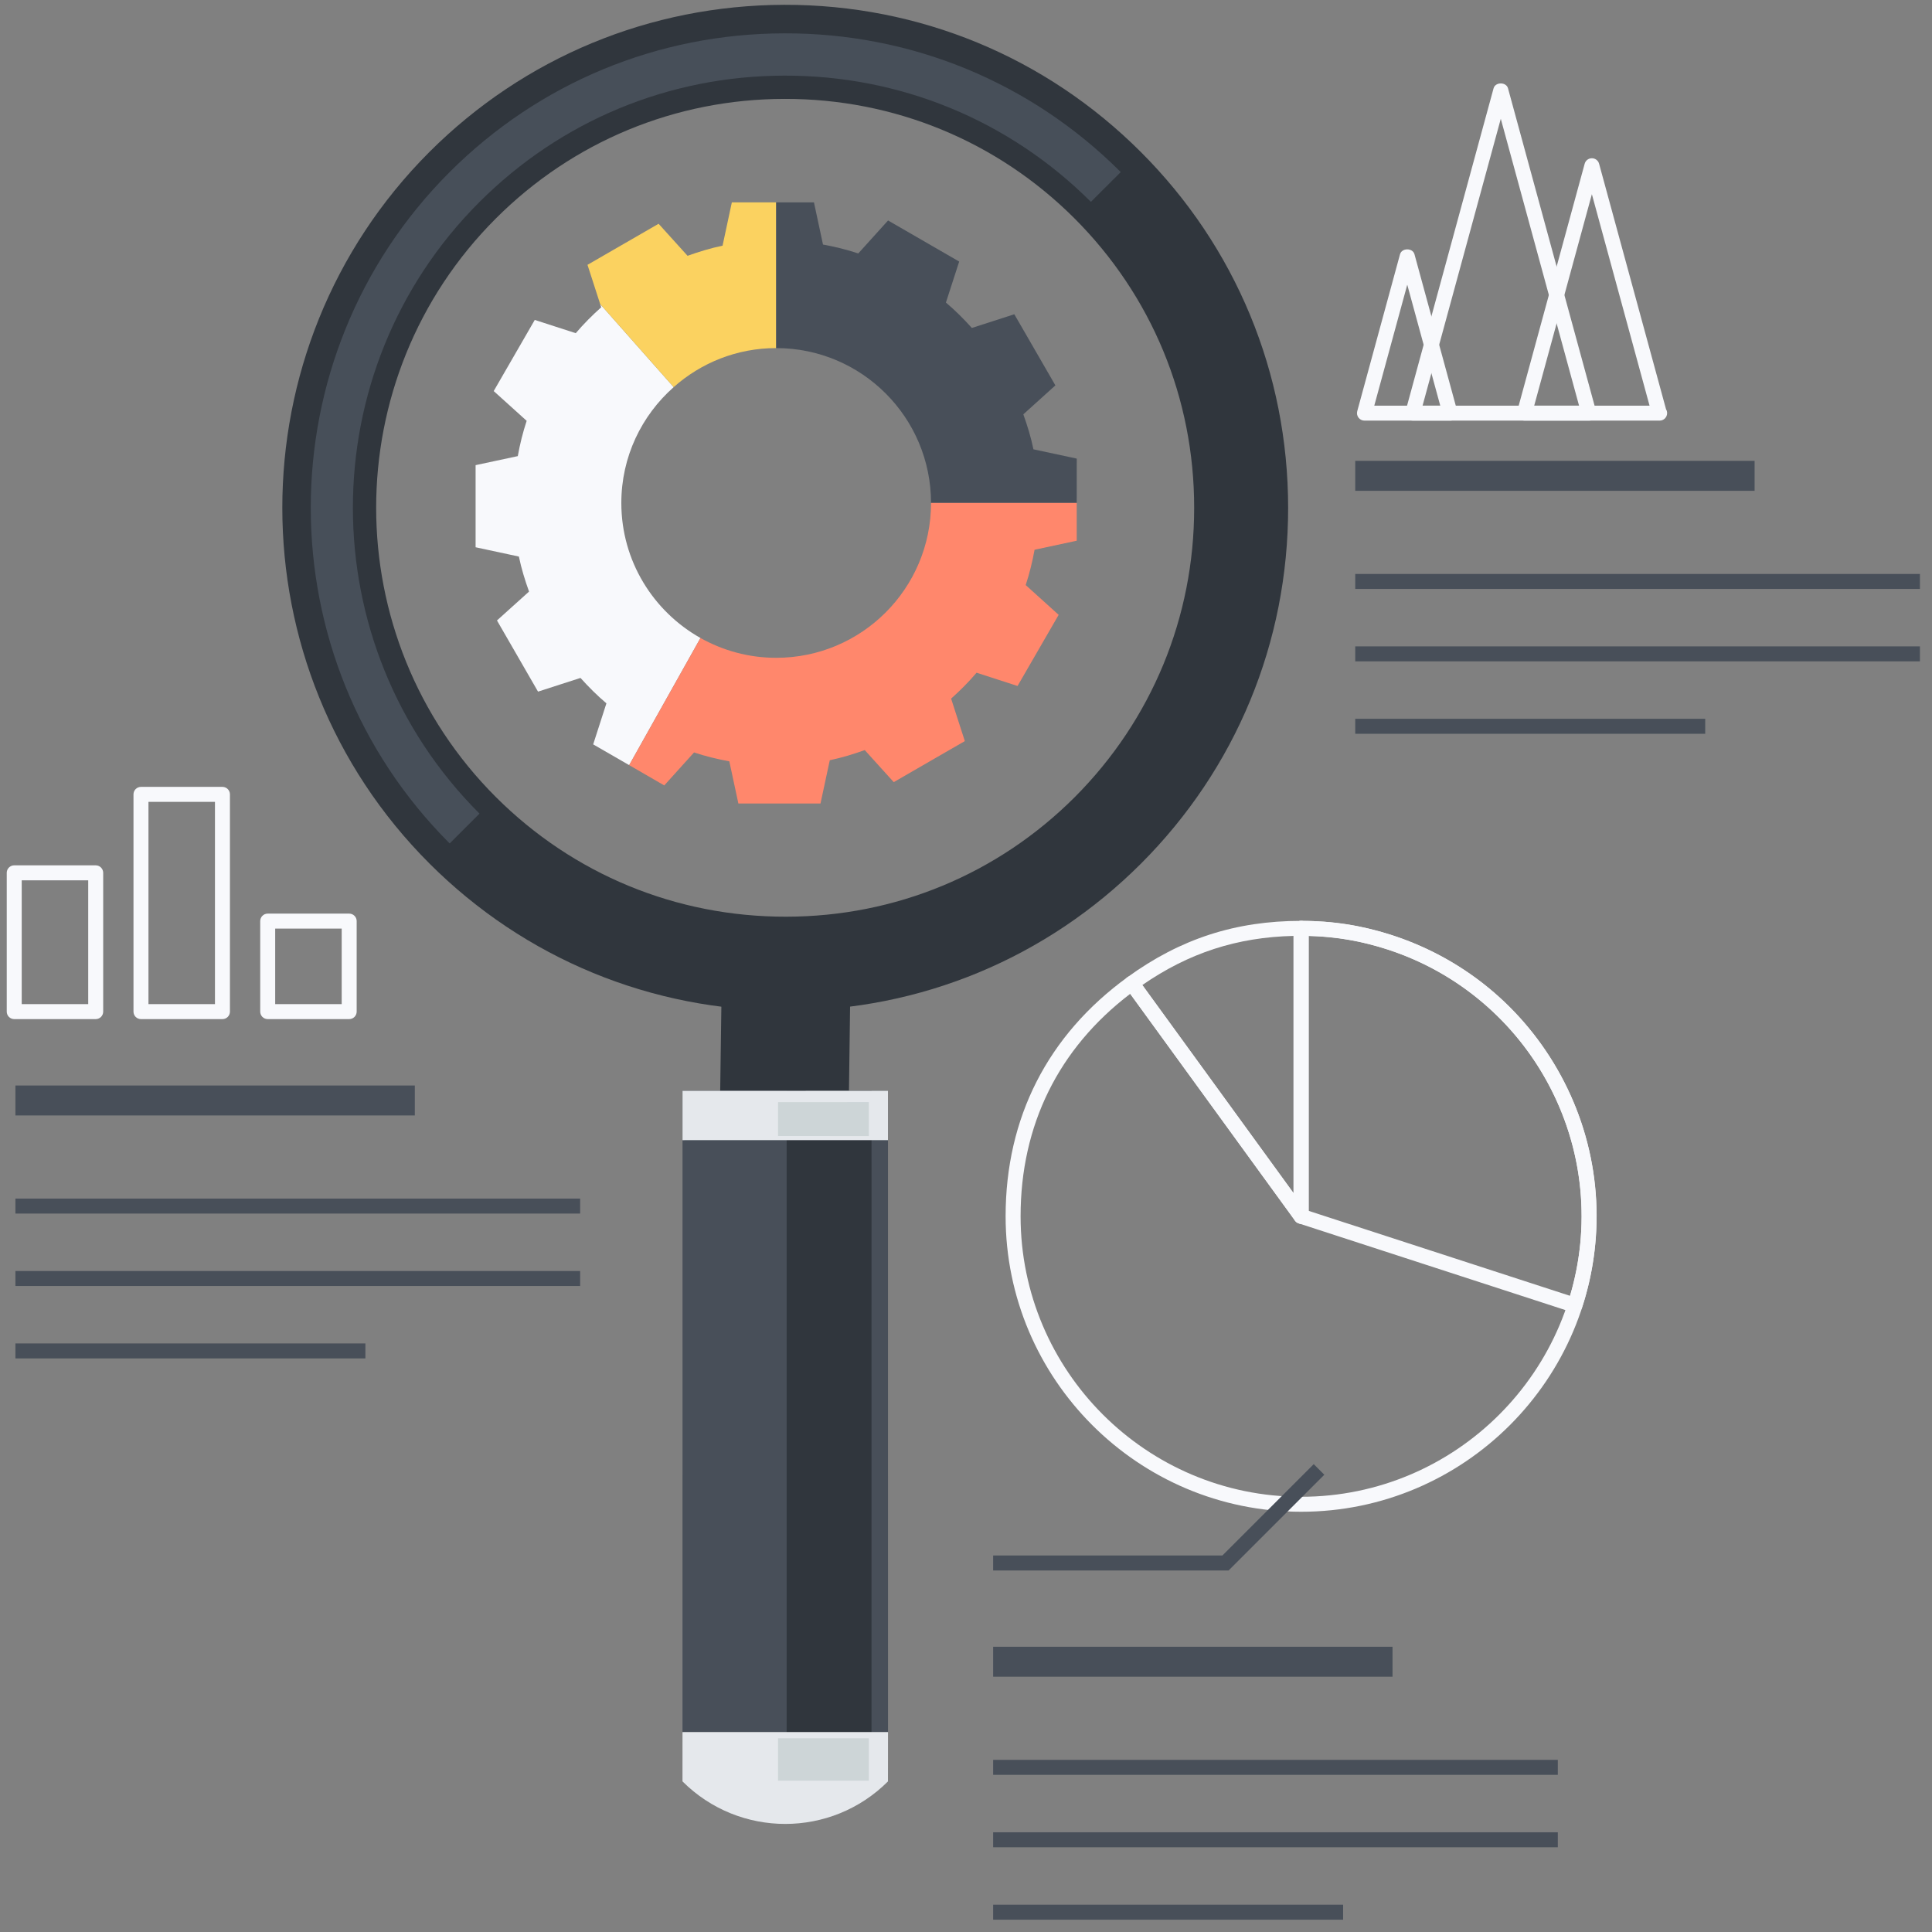 <?xml version="1.0" encoding="UTF-8" standalone="no"?>
<svg width="129px" height="129px" viewBox="0 0 129 129" version="1.1" xmlns="http://www.w3.org/2000/svg" xmlns:xlink="http://www.w3.org/1999/xlink" xmlns:sketch="http://www.bohemiancoding.com/sketch/ns">
    <rect x="0" y="0" width="129" height="129" fill="#808080" stroke="none"/>
    <!-- Generator: Sketch 3.4.1 (15681) - http://www.bohemiancoding.com/sketch -->
    <title>Group</title>
    <desc>Created with Sketch.</desc>
    <defs></defs>
    <g id="Page-10" stroke="none" stroke-width="1" fill="none" fill-rule="evenodd" sketch:type="MSPage">
        <g id="Group" sketch:type="MSLayerGroup">
            <path d="M52.498,61.208 C45.158,61.222 38.286,58.385 33.113,53.223 C22.455,42.574 22.45,25.244 33.104,14.592 C38.243,9.452 45.087,6.614 52.374,6.603 C59.701,6.587 66.578,9.425 71.741,14.579 C76.895,19.734 79.739,26.59 79.735,33.905 C79.738,41.206 76.902,48.073 71.758,53.228 C66.622,58.361 59.787,61.201 52.498,61.208 M86.009,33.898 C86.006,24.915 82.512,16.482 76.172,10.147 C69.821,3.796 61.363,0.303 52.364,0.321 C43.4,0.346 34.984,3.837 28.665,10.154 C15.577,23.254 15.576,44.57 28.679,57.661 C35.038,64.015 43.503,67.5 52.506,67.486 C61.47,67.47 69.875,63.974 76.19,57.658 C82.525,51.318 86.014,42.883 86.009,33.898" id="Fill-817" fill="#30363D" sketch:type="MSShapeGroup"></path>
            <path d="M32.014,54.322 C20.749,43.068 20.745,24.752 32.004,13.498 C37.439,8.062 44.671,5.063 52.368,5.05 C60.112,5.032 67.382,8.03 72.84,13.478 L74.833,11.489 L74.789,11.445 C68.798,5.481 60.839,2.205 52.369,2.226 C43.918,2.241 35.977,5.537 30.014,11.499 C17.66,23.856 17.66,43.96 30.025,56.316 L32.019,54.324 L32.014,54.322" id="Fill-820" fill="#474F59" sketch:type="MSShapeGroup"></path>
            <path d="M56.68,73.27 C56.714,70.724 56.751,68.17 56.781,65.608 C56.781,64.433 56.318,63.355 55.554,62.603 C54.563,62.704 53.558,62.752 52.546,62.752 C51.496,62.752 50.452,62.705 49.415,62.597 C48.662,63.347 48.188,64.428 48.188,65.598 C48.152,68.157 48.118,70.721 48.081,73.296 C48.078,75.741 49.938,76.768 52.366,76.731 L52.383,76.731 C54.825,76.727 56.688,75.693 56.68,73.27" id="Fill-821" fill="#30363D" sketch:type="MSShapeGroup"></path>
            <path d="M59.293,115.654 L45.571,115.653 L45.572,72.834 L59.29,72.833 L59.293,115.654" id="Fill-822" fill="#484F59" sketch:type="MSShapeGroup"></path>
            <path d="M58.191,115.651 L52.524,115.654 L52.524,72.832 L58.193,72.834 L58.191,115.651" id="Fill-823" fill="#30363D" sketch:type="MSShapeGroup"></path>
            <path d="M59.29,76.126 L45.571,76.129 L45.572,72.834 L59.29,72.833 L59.29,76.126" id="Fill-824" fill="#E5E8EC" sketch:type="MSShapeGroup"></path>
            <path d="M58.014,75.855 L51.95,75.852 L51.95,73.589 L58.011,73.586 L58.014,75.855" id="Fill-825" fill="#CDD5D7" sketch:type="MSShapeGroup"></path>
            <path d="M59.29,118.945 C55.502,122.731 49.362,122.731 45.57,118.944 C45.572,117.845 45.571,116.75 45.571,115.653 C50.146,115.652 54.719,115.653 59.293,115.654 C59.289,116.749 59.289,117.845 59.29,118.945" id="Fill-826" fill="#E5E8EC" sketch:type="MSShapeGroup"></path>
            <path d="M58.013,118.897 L51.95,118.895 L51.95,116.065 L58.013,116.065 L58.013,118.897" id="Fill-827" fill="#CDD5D7" sketch:type="MSShapeGroup"></path>
            <path d="M62.165,33.581 L71.893,33.581 L71.893,33.582 L62.165,33.582 L62.165,33.581 Z" id="Fill-828" fill="#B7BEC0" sketch:type="MSShapeGroup"></path>
            <path d="M35.324,39.499 L33.183,41.428 L35.924,46.18 L38.759,45.265 C39.3,45.867 39.872,46.439 40.49,46.962 L39.607,49.702 L42.01,51.088 L46.771,42.599 C43.618,40.823 41.486,37.455 41.486,33.581 C41.486,30.498 42.842,27.74 44.981,25.849 L40.074,20.303 L40.143,20.518 C39.538,21.058 38.968,21.63 38.443,22.246 L35.706,21.362 L32.965,26.112 L35.166,28.099 C34.913,28.862 34.718,29.648 34.573,30.455 L31.756,31.058 L31.756,36.541 L34.646,37.161 C34.813,37.967 35.051,38.738 35.324,39.499" id="Fill-829" fill="#F8F9FC" sketch:type="MSShapeGroup"></path>
            <path d="M51.825,23.242 L51.825,13.513 L48.865,13.513 L48.246,16.403 C47.443,16.57 46.669,16.808 45.908,17.08 L43.975,14.941 L39.227,17.682 L40.074,20.303 L44.981,25.849 C46.804,24.23 49.195,23.242 51.825,23.242" id="Fill-830" fill="#FBD260" sketch:type="MSShapeGroup"></path>
            <path d="M51.825,23.242 C57.535,23.242 62.165,27.869 62.165,33.581 L71.893,33.581 L71.895,30.621 L69.003,30.001 C68.838,29.198 68.599,28.424 68.328,27.665 L70.468,25.732 L67.726,20.983 L64.89,21.898 C64.352,21.296 63.778,20.724 63.159,20.202 L64.045,17.464 L59.296,14.721 L57.307,16.922 C56.545,16.67 55.757,16.474 54.952,16.329 L54.348,13.513 L51.825,13.513 L51.825,23.242" id="Fill-831" fill="#484F59" sketch:type="MSShapeGroup"></path>
            <path d="M51.825,43.922 C49.988,43.922 48.268,43.437 46.771,42.599 L42.01,51.088 L44.353,52.443 L46.341,50.241 C47.106,50.494 47.892,50.688 48.697,50.834 L49.302,53.652 L54.784,53.652 L55.405,50.76 C56.207,50.593 56.982,50.355 57.74,50.084 L59.675,52.223 L64.422,49.483 L63.506,46.647 C64.11,46.107 64.682,45.533 65.206,44.917 L67.942,45.803 L70.687,41.053 L68.486,39.065 C68.736,38.303 68.933,37.515 69.078,36.707 L71.893,36.104 L71.893,33.582 L62.165,33.582 C62.165,39.292 57.535,43.922 51.825,43.922" id="Fill-832" fill="#FF876C" sketch:type="MSShapeGroup"></path>
            <path d="M76.273,65.771 L86.374,79.671 L86.374,62.491 C82.606,62.576 79.373,63.626 76.273,65.771 L76.273,65.771 Z M86.874,81.71 C86.717,81.71 86.565,81.636 86.47,81.504 L75.167,65.949 C75.089,65.842 75.057,65.708 75.077,65.577 C75.099,65.446 75.17,65.329 75.277,65.25 C78.817,62.682 82.502,61.486 86.874,61.486 C87.15,61.486 87.374,61.709 87.374,61.986 L87.374,81.21 C87.374,81.427 87.234,81.619 87.028,81.686 L86.874,81.71 L86.874,81.71 Z" id="Fill-833" fill="#F8F9FC" sketch:type="MSShapeGroup"></path>
            <path d="M75.464,66.358 C70.673,70.011 68.145,75.135 68.145,81.21 C68.145,91.538 76.547,99.94 86.874,99.94 C97.2,99.94 105.602,91.538 105.602,81.21 C105.602,71.052 97.471,62.758 87.374,62.492 L87.374,81.21 C87.374,81.427 87.234,81.619 87.028,81.686 C86.824,81.753 86.598,81.679 86.47,81.504 L75.464,66.358 L75.464,66.358 Z M86.874,100.94 C75.995,100.94 67.145,92.089 67.145,81.21 C67.145,74.635 69.957,69.116 75.277,65.251 C75.5,65.09 75.813,65.137 75.976,65.361 L86.374,79.671 L86.374,61.986 C86.374,61.709 86.598,61.486 86.874,61.486 C97.752,61.486 106.602,70.334 106.602,81.21 C106.602,92.089 97.752,100.94 86.874,100.94 L86.874,100.94 Z" id="Fill-834" fill="#F8F9FC" sketch:type="MSShapeGroup"></path>
            <path d="M87.372,80.847 L104.829,86.522 C106.198,81.905 105.752,77.02 103.557,72.711 C101.286,68.254 97.415,64.948 92.658,63.402 C90.843,62.812 89.234,62.533 87.372,62.491 L87.372,80.847 L87.372,80.847 Z M105.156,87.654 L105.002,87.63 L86.718,81.686 C86.512,81.619 86.372,81.427 86.372,81.21 L86.372,61.986 C86.372,61.709 86.596,61.486 86.872,61.486 C89.033,61.486 90.913,61.784 92.967,62.451 C97.979,64.08 102.056,67.562 104.447,72.257 C106.84,76.953 107.261,82.298 105.632,87.309 C105.591,87.435 105.501,87.54 105.383,87.6 L105.156,87.654 L105.156,87.654 Z" id="Fill-835" fill="#F8F9FC" sketch:type="MSShapeGroup"></path>
            <path d="M66.312,109.954 L92.979,109.954 L92.979,111.954 L66.312,111.954 L66.312,109.954 Z" id="Fill-836" fill="#484F59" sketch:type="MSShapeGroup"></path>
            <path d="M66.312,117.506 L104.016,117.506 L104.016,118.506 L66.312,118.506 L66.312,117.506 Z" id="Fill-837" fill="#484F59" sketch:type="MSShapeGroup"></path>
            <path d="M66.312,122.342 L104.016,122.342 L104.016,123.342 L66.312,123.342 L66.312,122.342 Z" id="Fill-838" fill="#484F59" sketch:type="MSShapeGroup"></path>
            <path d="M66.312,127.178 L89.679,127.178 L89.679,128.178 L66.312,128.178 L66.312,127.178 Z" id="Fill-839" fill="#484F59" sketch:type="MSShapeGroup"></path>
            <path d="M90.489,30.771 L117.155,30.771 L117.155,32.771 L90.489,32.771 L90.489,30.771 Z" id="Fill-840" fill="#484F59" sketch:type="MSShapeGroup"></path>
            <path d="M90.489,38.323 L128.194,38.323 L128.194,39.323 L90.489,39.323 L90.489,38.323 Z" id="Fill-841" fill="#484F59" sketch:type="MSShapeGroup"></path>
            <path d="M90.489,43.159 L128.194,43.159 L128.194,44.159 L90.489,44.159 L90.489,43.159 Z" id="Fill-842" fill="#484F59" sketch:type="MSShapeGroup"></path>
            <path d="M90.489,47.995 L113.857,47.995 L113.857,48.995 L90.489,48.995 L90.489,47.995 Z" id="Fill-843" fill="#484F59" sketch:type="MSShapeGroup"></path>
            <path d="M1.03,72.479 L27.697,72.479 L27.697,74.479 L1.03,74.479 L1.03,72.479 Z" id="Fill-844" fill="#484F59" sketch:type="MSShapeGroup"></path>
            <path d="M1.03,80.03 L38.736,80.03 L38.736,81.03 L1.03,81.03 L1.03,80.03 Z" id="Fill-845" fill="#484F59" sketch:type="MSShapeGroup"></path>
            <path d="M1.03,84.866 L38.736,84.866 L38.736,85.866 L1.03,85.866 L1.03,84.866 Z" id="Fill-846" fill="#484F59" sketch:type="MSShapeGroup"></path>
            <path d="M1.03,89.702 L24.398,89.702 L24.398,90.702 L1.03,90.702 L1.03,89.702 Z" id="Fill-847" fill="#484F59" sketch:type="MSShapeGroup"></path>
            <path d="M82.033,104.861 L66.312,104.861 L66.312,103.861 L81.619,103.861 L87.718,97.762 L88.425,98.469 L82.033,104.861" id="Fill-848" fill="#484F59" sketch:type="MSShapeGroup"></path>
            <path d="M1.45,67.046 L5.89,67.046 L5.89,58.779 L1.45,58.779 L1.45,67.046 Z M6.39,68.046 L0.95,68.046 C0.674,68.046 0.45,67.823 0.45,67.546 L0.45,58.279 C0.45,58.003 0.674,57.779 0.95,57.779 L6.39,57.779 C6.666,57.779 6.89,58.003 6.89,58.279 L6.89,67.546 C6.89,67.823 6.666,68.046 6.39,68.046 L6.39,68.046 Z" id="Fill-849" fill="#F8F9FC" sketch:type="MSShapeGroup"></path>
            <path d="M18.375,67.046 L22.815,67.046 L22.815,62.002 L18.375,62.002 L18.375,67.046 Z M23.315,68.046 L17.875,68.046 C17.599,68.046 17.375,67.823 17.375,67.546 L17.375,61.502 C17.375,61.226 17.599,61.002 17.875,61.002 L23.315,61.002 C23.592,61.002 23.815,61.226 23.815,61.502 L23.815,67.546 C23.815,67.823 23.592,68.046 23.315,68.046 L23.315,68.046 Z" id="Fill-850" fill="#F8F9FC" sketch:type="MSShapeGroup"></path>
            <path d="M9.913,67.046 L14.353,67.046 L14.353,53.54 L9.913,53.54 L9.913,67.046 Z M14.853,68.046 L9.413,68.046 C9.137,68.046 8.913,67.823 8.913,67.546 L8.913,53.04 C8.913,52.763 9.137,52.54 9.413,52.54 L14.853,52.54 C15.129,52.54 15.353,52.763 15.353,53.04 L15.353,67.546 C15.353,67.823 15.129,68.046 14.853,68.046 L14.853,68.046 Z" id="Fill-851" fill="#F8F9FC" sketch:type="MSShapeGroup"></path>
            <path d="M94.985,27.085 L105.434,27.085 L100.208,7.93 L94.985,27.085 L94.985,27.085 Z M106.107,28.085 L94.331,28.085 C94.175,28.085 94.028,28.012 93.934,27.889 C93.839,27.765 93.808,27.604 93.849,27.454 L99.726,5.897 C99.845,5.462 100.571,5.462 100.69,5.897 L106.535,27.326 C106.581,27.401 106.607,27.49 106.607,27.585 C106.607,27.861 106.384,28.085 106.107,28.085 L106.107,28.085 Z" id="Fill-852" fill="#F8F9FC" sketch:type="MSShapeGroup"></path>
            <path d="M102.439,27.085 L110.141,27.085 L106.29,12.967 L102.439,27.085 L102.439,27.085 Z M110.814,28.085 L101.785,28.085 C101.629,28.085 101.482,28.012 101.388,27.889 C101.293,27.765 101.262,27.604 101.303,27.454 L105.808,10.935 C105.867,10.717 106.064,10.566 106.29,10.566 C106.516,10.566 106.713,10.717 106.772,10.935 L111.242,27.326 C111.288,27.401 111.314,27.49 111.314,27.585 C111.314,27.861 111.091,28.085 110.814,28.085 L110.814,28.085 Z" id="Fill-853" fill="#F8F9FC" sketch:type="MSShapeGroup"></path>
            <path d="M91.761,27.085 L96.166,27.085 L93.963,19.009 L91.761,27.085 L91.761,27.085 Z M96.84,28.085 L91.106,28.085 C90.95,28.085 90.804,28.012 90.709,27.889 C90.614,27.765 90.583,27.604 90.624,27.454 L93.48,16.977 C93.6,16.542 94.326,16.542 94.445,16.977 L97.268,27.326 C97.313,27.401 97.34,27.49 97.34,27.585 C97.34,27.861 97.116,28.085 96.84,28.085 L96.84,28.085 Z" id="Fill-854" fill="#F8F9FC" sketch:type="MSShapeGroup"></path>
        </g>
    </g>
</svg>